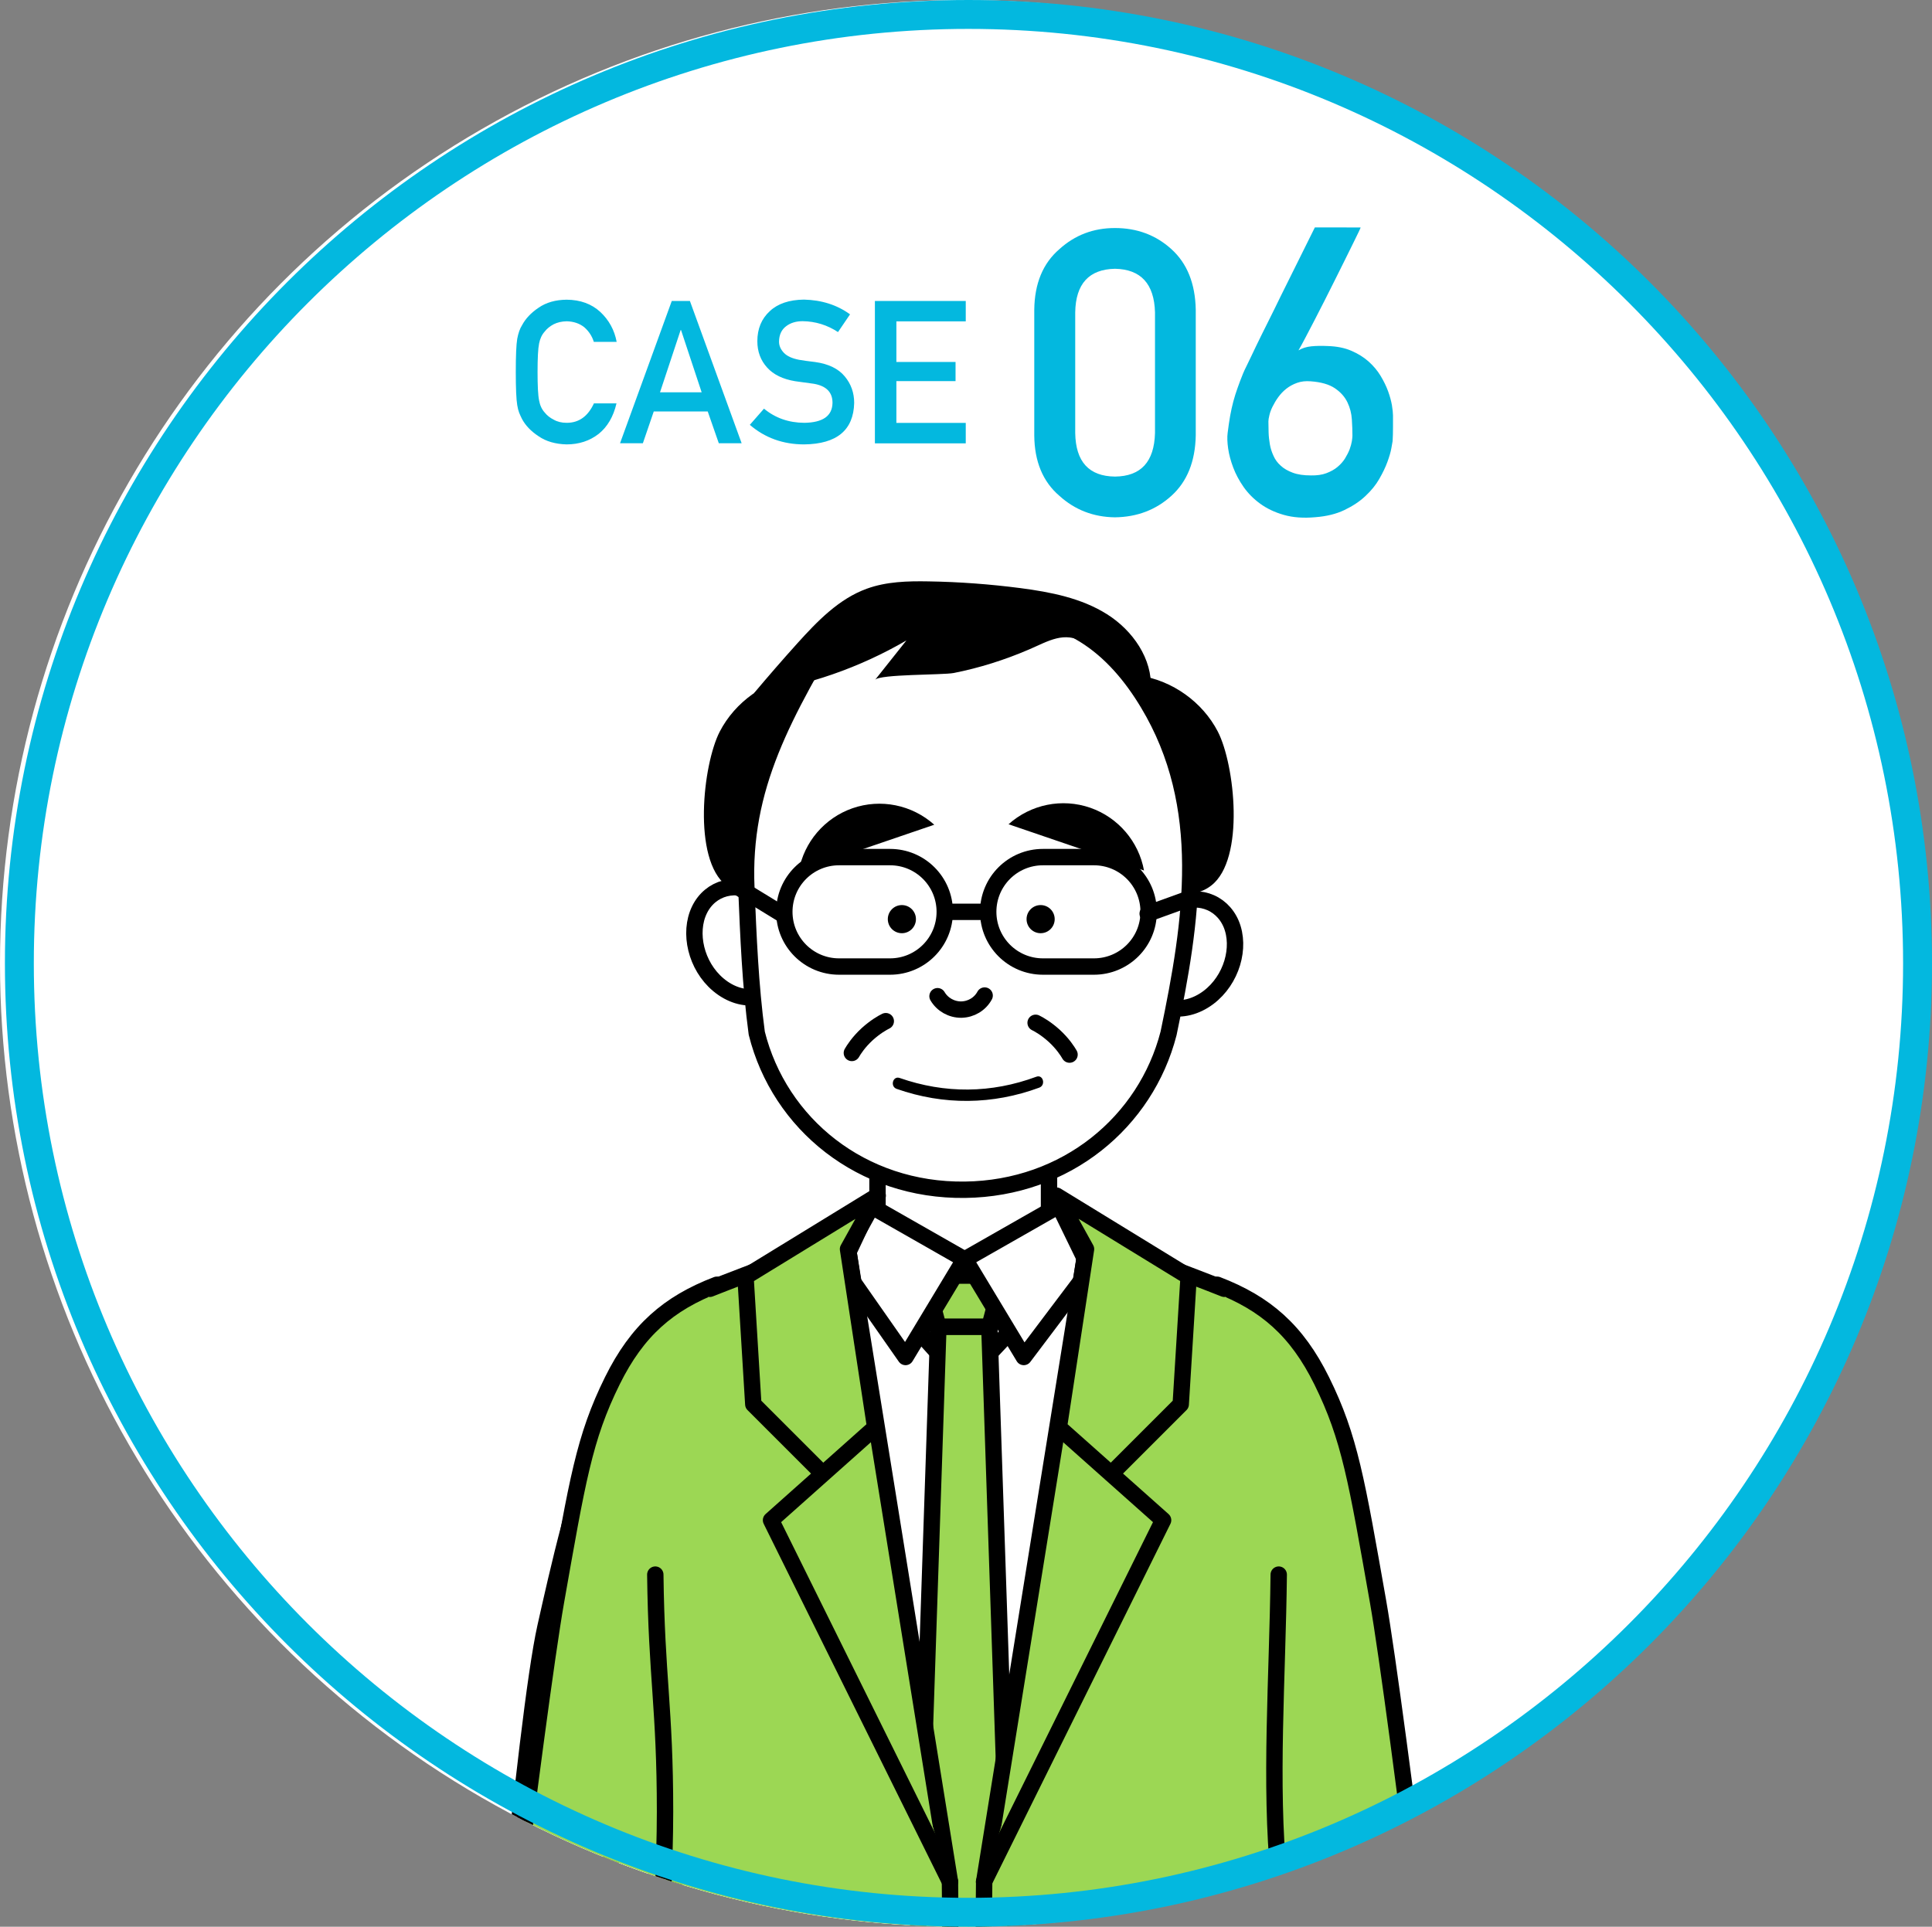 <?xml version="1.0" encoding="utf-8"?>
<!-- Generator: Adobe Illustrator 23.0.2, SVG Export Plug-In . SVG Version: 6.00 Build 0)  -->
<svg version="1.1" id="レイヤー_1" xmlns="http://www.w3.org/2000/svg" xmlns:xlink="http://www.w3.org/1999/xlink" x="0px"
	 y="0px" viewBox="0 0 200.51 200" style="enable-background:new 0 0 200.51 200;" xml:space="preserve">
<rect x="0" y="0" width="200.51" height="200" fill="#808080" stroke="none"/>
<style type="text/css">
	.st0{clip-path:url(#SVGID_2_);}
	.st1{fill:#FFFFFF;stroke:#000000;stroke-width:1.7;stroke-linecap:round;stroke-linejoin:round;stroke-miterlimit:10;}
	.st2{fill:#9CD754;stroke:#000000;stroke-width:1.7;stroke-linecap:round;stroke-linejoin:round;stroke-miterlimit:10;}
	.st3{fill:#CCCCCC;stroke:#000000;stroke-width:1.604;stroke-linecap:round;stroke-linejoin:round;stroke-miterlimit:10;}
	.st4{fill:#FFFFFF;stroke:#000000;stroke-width:0.98;stroke-linecap:round;stroke-linejoin:round;stroke-miterlimit:10;}
	.st5{fill:none;stroke:#000000;stroke-width:1.7;stroke-linecap:round;stroke-linejoin:round;stroke-miterlimit:10;}
	.st6{fill:#03B8DF;}
</style>
<g>
	<g>
		<defs>
			<circle id="SVGID_1_" cx="100" cy="100" r="100"/>
		</defs>
		<use xlink:href="#SVGID_1_"  style="overflow:visible;fill:#FFFFFF;"/>
		<clipPath id="SVGID_2_">
			<use xlink:href="#SVGID_1_"  style="overflow:visible;"/>
		</clipPath>
		<g class="st0">
			<path d="M74.7,75.94c1.59-3.07,4.71-5.3,8.13-5.81c0.67-0.1,1.4-0.13,2,0.2c0.7,0.39,1.07,1.18,1.34,1.93
				c1.45,4.07,1.26,8.7-0.5,12.64c-1.38,3.07-6.27,10.15-10.29,7.02C71.85,89.19,72.94,79.35,74.7,75.94z"/>
			<path d="M126.39,75.94c-1.59-3.07-4.71-5.3-8.13-5.81c-0.67-0.1-1.4-0.13-2,0.2c-0.7,0.39-1.07,1.18-1.34,1.93
				c-1.45,4.07-1.26,8.7,0.5,12.64c1.38,3.07,6.27,10.15,10.29,7.02C129.24,89.19,128.15,79.35,126.39,75.94z"/>
			<g>
				<polygon class="st1" points="108.87,129.7 108.87,129.7 108.87,114.14 91.07,114.14 91.07,129.7 91.07,129.7 80.59,132.51 
					79.9,152.44 121.15,152.7 120.74,133.24 				"/>
				<path class="st1" d="M126.15,135.11c4.47,1.01,9.16,6.28,9.97,9.48l0,0c3.61,9.24,5.71,18.92,6.92,24.29
					c2.13,9.48,5.91,52.91,5.91,52.91s-7.71,0-12.56,0c0,0-10.79-59.68-11.39-65.05"/>
				<path class="st1" d="M73.5,135.11c-4.47,1.01-9.16,6.28-9.97,9.48l0,0c-3.61,9.24-5.71,18.92-6.92,24.29
					c-2.13,9.48-5.91,52.91-5.91,52.91s7.71,0,12.56,0c0,0,10.79-59.68,11.39-65.05"/>
				<path class="st1" d="M88.82,130.97l-16.17,3.97c-2.08,9.45-4.11,19.75-6.03,30.97c-2.2,12.85-4.49,40.93-5.74,55.83
					c26.14,0,50.81,0,76.95,0c-0.93-14.15-3.57-42.46-5.54-55.56c-1.74-11.53-3.8-21.86-6.01-31.07c-4.97-1.33-9.9-2.66-14.8-3.97
					l-11.49,12.22L88.82,130.97z"/>
				<path class="st2" d="M126.41,166.21c0.92,3.57,4.57,28,4.57,33.33c0,5.27,3.87,35.48,4.03,37.72l16.72-0.39
					c-0.39-7.61-6.79-59.7-8.71-70.62c-2.22-12.55-2.92-16.99-5.85-22.92c-2.58-5.22-5.82-8.04-10.85-9.97"/>
				<path class="st2" d="M74.31,166.21c-0.92,3.57-4.57,28-4.57,33.33c0,5.27-3.87,35.48-4.03,37.72l-16.72-0.39
					c0.39-7.61,6.79-59.7,8.71-70.62c2.22-12.55,2.92-16.99,5.85-22.92c2.58-5.22,5.82-8.04,10.85-9.97"/>
				<g>
					<polygon class="st2" points="102.68,137.73 97.39,137.73 95.97,132.41 104.1,132.41 					"/>
					<polygon class="st2" points="102.68,137.73 97.39,137.73 94.59,221.03 100.03,227.2 105.48,221.03 					"/>
				</g>
				<g>
					<polygon class="st1" points="90.32,125.15 100.09,130.72 93.98,140.86 87.37,131.41 					"/>
					<polygon class="st1" points="109.91,125.15 100.14,130.72 106.25,140.86 113.12,131.75 					"/>
				</g>
				<path class="st2" d="M127.06,133.78c-3.46-1.38-14.14-5.39-14.14-5.39l-10.78,66.93c0,0-0.52,42.59,2,57.3h30.88
					c-2.29-24.37-2.29-44.95-2.29-57.69c-0.98-9.8-0.14-20.8-0.02-31.48"/>
				<g>
					<g>
						<polyline class="st2" points="102.13,195.32 120.71,157.8 109.89,148.17 112.71,129.66 109.64,124.11 123.36,132.52 
							122.54,145.77 115.31,153 						"/>
					</g>
					<circle class="st3" cx="107.42" cy="200.78" r="2.22"/>
					<circle class="st3" cx="108.29" cy="226.4" r="2.22"/>
				</g>
				<path class="st2" d="M73.67,133.78c3.46-1.38,14.14-5.39,14.14-5.39l10.78,66.93c0,0,0.52,42.59-2,57.3l-30.88,0
					c1.77-27.77,3.31-54.75,3.31-64.55c0-10.78-0.88-13.94-1.01-24.62"/>
				<g>
					<g>
						<polyline class="st2" points="98.59,195.32 80.02,157.8 90.83,148.17 88.01,129.66 91.09,124.11 77.37,132.52 78.18,145.77 
							85.41,153 						"/>
					</g>
				</g>
				<g>
					<path class="st4" d="M83.37,81.55c5.43-3.58,1.01-7.76,16.28-7.76c15.07,0,13.59,5.75,17.72,7.76"/>
					<g>
						<path class="st1" d="M125.42,103.54c-2.65,1.99-5.89,1.32-6.99-1.62c-1.07-2.87,0.47-6.45,3.19-7.93
							c2.49-1.35,5.15-0.46,6.16,1.93C128.79,98.35,127.83,101.72,125.42,103.54z"/>
						<path class="st1" d="M74.54,102.21c2.54,2.14,5.82,1.64,7.07-1.24c1.23-2.82-0.12-6.49-2.76-8.11
							c-2.41-1.49-5.13-0.74-6.26,1.59C71.44,96.83,72.23,100.26,74.54,102.21z"/>
						<path class="st1" d="M77.96,84.79c0.88-4.74,2.78-9.06,5.33-13.75c0.91-1.68,1.86-3.41,3.32-4.66
							c2.23-1.91,5.29-2.42,8.2-2.77c6.03-0.71,12.55-0.9,17.72,2.29c2.78,1.72,4.93,4.3,6.61,7.1c6.44,10.7,4.56,22.66,2.14,34.26
							c-2.36,9.2-10.63,16.11-21.13,16.24c-10.73,0.14-19.26-6.84-21.61-16.25c-0.67-5.01-0.87-10.03-1.08-15.07
							C77.34,89.56,77.53,87.12,77.96,84.79z"/>
					</g>
					<circle cx="108" cy="95.41" r="1.46"/>
					<circle cx="93.6" cy="95.41" r="1.46"/>
					<path class="st1" d="M107.48,106.17c0.35,0.17,1.09,0.59,1.93,1.35c0.89,0.82,1.39,1.6,1.59,1.95"/>
					<path class="st1" d="M91.93,106c-0.35,0.17-1.09,0.59-1.93,1.35c-0.89,0.82-1.39,1.6-1.59,1.95"/>
					<path class="st1" d="M97.3,103.41c0.51,0.87,1.46,1.4,2.47,1.39c1.01-0.02,1.94-0.57,2.42-1.46"/>
					<path d="M104.67,85.56c2.31-2.07,5.56-2.73,8.49-1.71c2.89,1.01,5.02,3.5,5.57,6.51C114.04,88.76,109.35,87.16,104.67,85.56z"
						/>
					<path d="M96.96,85.61c-2.31-2.07-5.56-2.73-8.49-1.71c-2.89,1.01-5.02,3.5-5.57,6.51C87.58,88.81,92.27,87.21,96.96,85.61z"/>
					<path d="M93.06,113.03c4.88,1.71,9.95,1.66,14.8-0.13c0.7-0.26,0.4-1.4-0.31-1.13c-4.67,1.73-9.47,1.77-14.17,0.13
						C92.66,111.64,92.35,112.78,93.06,113.03L93.06,113.03z"/>
					<path class="st5" d="M92.37,100.33h-5.29c-3.14,0-5.68-2.54-5.68-5.68v0c0-3.14,2.54-5.68,5.68-5.68h5.29
						c3.14,0,5.68,2.54,5.68,5.68v0C98.05,97.79,95.51,100.33,92.37,100.33z"/>
					<path class="st5" d="M113.53,100.33h-5.29c-3.14,0-5.68-2.54-5.68-5.68v0c0-3.14,2.54-5.68,5.68-5.68h5.29
						c3.14,0,5.68,2.54,5.68,5.68v0C119.22,97.79,116.67,100.33,113.53,100.33z"/>
					<line class="st5" x1="119.11" y1="94.84" x2="123.43" y2="93.28"/>
					<line class="st5" x1="81.09" y1="94.84" x2="76.47" y2="92.01"/>
					<line class="st5" x1="98.27" y1="94.65" x2="101.87" y2="94.65"/>
				</g>
			</g>
			<path d="M90.82,70.57c1.08-1.36,2.17-2.73,3.25-4.09c-4.86,2.83-10.27,4.71-15.84,5.5c1.48-1.76,2.99-3.5,4.53-5.21
				c2.07-2.29,4.3-4.61,7.2-5.66c2.03-0.74,4.24-0.8,6.41-0.76c3.19,0.05,6.38,0.29,9.55,0.7c3.12,0.41,6.31,1.03,8.97,2.71
				c2.67,1.68,4.73,4.63,4.55,7.77c-0.01,0.16-0.03,0.32-0.13,0.44c-0.23,0.25-0.65,0.08-0.92-0.12c-2.1-1.49-3.62-3.86-5.85-5.15
				c-2.11-1.22-3.7-0.16-5.75,0.72c-2.51,1.08-5.13,1.91-7.81,2.44C97.82,70.08,91.29,69.97,90.82,70.57z"/>
		</g>
	</g>
	<g>
		<path class="st6" d="M63.98,41.88c-0.32,1.37-0.94,2.43-1.85,3.16c-0.94,0.73-2.05,1.09-3.33,1.09c-1.16-0.03-2.13-0.31-2.91-0.85
			c-0.79-0.52-1.36-1.12-1.72-1.8c-0.11-0.22-0.21-0.44-0.29-0.64c-0.08-0.21-0.15-0.47-0.2-0.79c-0.1-0.59-0.15-1.74-0.15-3.43
			c0-1.72,0.05-2.86,0.15-3.45c0.11-0.58,0.27-1.05,0.5-1.41c0.36-0.68,0.93-1.29,1.72-1.82c0.78-0.54,1.75-0.82,2.91-0.83
			c1.43,0.01,2.59,0.44,3.49,1.27c0.9,0.84,1.47,1.88,1.7,3.11h-2.37c-0.18-0.59-0.51-1.1-0.99-1.52c-0.5-0.4-1.11-0.6-1.82-0.62
			c-0.53,0.01-0.98,0.12-1.36,0.31c-0.38,0.2-0.7,0.46-0.93,0.76c-0.29,0.32-0.48,0.73-0.58,1.23c-0.11,0.53-0.16,1.52-0.16,2.97
			c0,1.45,0.05,2.44,0.16,2.95c0.09,0.51,0.29,0.93,0.58,1.25c0.24,0.3,0.55,0.55,0.93,0.74c0.38,0.22,0.83,0.33,1.36,0.33
			c1.26,0,2.2-0.67,2.82-2.02H63.98z"/>
		<path class="st6" d="M73.45,42.71h-5.6l-1.13,3.3h-2.37l5.37-14.77h1.88l5.37,14.77H74.6L73.45,42.71z M72.82,40.72l-2.14-6.46
			h-0.04l-2.14,6.46H72.82z"/>
		<path class="st6" d="M83.48,43.89c1.92-0.03,2.89-0.71,2.92-2.06c0.01-1.1-0.63-1.76-1.92-1.99c-0.59-0.08-1.25-0.17-1.96-0.27
			c-1.27-0.21-2.24-0.68-2.9-1.41c-0.68-0.75-1.02-1.66-1.02-2.74c0-1.29,0.43-2.33,1.29-3.12c0.83-0.78,2.01-1.18,3.54-1.2
			c1.84,0.04,3.44,0.55,4.79,1.53l-1.25,1.84c-1.11-0.73-2.33-1.11-3.66-1.13c-0.69,0-1.26,0.17-1.72,0.52
			c-0.48,0.36-0.73,0.89-0.74,1.6c0,0.43,0.17,0.81,0.5,1.16c0.33,0.35,0.86,0.59,1.59,0.73c0.41,0.07,0.96,0.15,1.66,0.23
			c1.38,0.19,2.41,0.69,3.07,1.49c0.66,0.79,0.98,1.71,0.98,2.76c-0.07,2.82-1.8,4.26-5.19,4.3c-2.19,0-4.07-0.68-5.64-2.03
			l1.47-1.68C80.46,43.39,81.85,43.88,83.48,43.89z"/>
		<path class="st6" d="M90.8,31.24h9.43v2.12h-7.2v4.21h6.14v1.99h-6.14v4.34h7.2v2.12H90.8V31.24z"/>
		<path class="st6" d="M107.34,32.16c0.03-2.73,0.9-4.83,2.61-6.3c1.61-1.46,3.53-2.19,5.76-2.19c2.3,0,4.25,0.73,5.86,2.19
			c1.63,1.47,2.48,3.57,2.53,6.3v13.03c-0.05,2.72-0.9,4.81-2.53,6.28c-1.61,1.46-3.56,2.2-5.86,2.23
			c-2.23-0.03-4.15-0.77-5.76-2.23c-1.72-1.47-2.59-3.57-2.61-6.28V32.16z M119.87,32.42c-0.08-2.96-1.47-4.47-4.15-4.52
			c-2.7,0.05-4.08,1.56-4.13,4.52v12.53c0.05,2.99,1.43,4.49,4.13,4.52c2.69-0.03,4.07-1.53,4.15-4.52V32.42z"/>
		<path class="st6" d="M141.21,23.61c0.01,0-0.05,0.15-0.19,0.44c-0.14,0.29-0.33,0.69-0.58,1.19s-0.53,1.07-0.85,1.72
			c-0.32,0.65-0.67,1.33-1.02,2.05c-0.36,0.72-0.72,1.44-1.09,2.17c-0.37,0.73-0.73,1.43-1.07,2.09c-0.34,0.66-0.66,1.26-0.94,1.8
			c-0.28,0.54-0.52,0.97-0.71,1.3c0.39-0.23,0.83-0.37,1.33-0.42c0.49-0.05,1.06-0.06,1.71-0.03c0.93,0.03,1.75,0.19,2.44,0.49
			c0.7,0.3,1.29,0.67,1.79,1.11c0.5,0.45,0.92,0.94,1.25,1.49c0.33,0.55,0.59,1.08,0.78,1.6c0.19,0.52,0.32,1.01,0.4,1.46
			c0.07,0.45,0.11,0.81,0.11,1.06c0,0.08,0,0.23,0,0.45c0,0.22,0,0.46,0,0.72s0,0.53-0.01,0.8c-0.01,0.27-0.02,0.5-0.03,0.69
			c-0.01,0.09-0.06,0.34-0.13,0.74s-0.21,0.87-0.41,1.42c-0.2,0.55-0.48,1.13-0.84,1.76c-0.36,0.63-0.84,1.22-1.44,1.78
			c-0.59,0.56-1.32,1.04-2.17,1.45s-1.86,0.66-3.04,0.75c-1.23,0.11-2.32,0.03-3.26-0.24c-0.95-0.27-1.76-0.66-2.45-1.16
			c-0.69-0.5-1.26-1.08-1.72-1.73c-0.46-0.66-0.82-1.33-1.08-2.02s-0.44-1.35-0.53-1.99c-0.09-0.63-0.11-1.18-0.05-1.62
			c0.08-0.66,0.17-1.25,0.26-1.77c0.09-0.52,0.21-1.02,0.33-1.49c0.13-0.47,0.27-0.94,0.44-1.4c0.16-0.46,0.35-0.96,0.57-1.5
			c0.05-0.13,0.2-0.46,0.45-0.96s0.54-1.13,0.9-1.88c0.36-0.74,0.76-1.56,1.21-2.45c0.45-0.89,0.89-1.8,1.34-2.72
			c1.05-2.13,2.24-4.52,3.55-7.15H141.21z M140.36,45.23c0-0.51-0.02-1.08-0.06-1.7c-0.04-0.62-0.19-1.21-0.46-1.77
			s-0.69-1.04-1.29-1.45s-1.44-0.65-2.53-0.73c-0.51-0.04-0.98,0.01-1.4,0.16c-0.42,0.15-0.79,0.35-1.12,0.61s-0.6,0.55-0.84,0.88
			c-0.24,0.33-0.43,0.66-0.59,0.98s-0.27,0.63-0.33,0.9c-0.07,0.28-0.1,0.49-0.1,0.64c0,0.34,0.01,0.71,0.02,1.13
			c0.01,0.41,0.06,0.82,0.13,1.24c0.07,0.41,0.2,0.81,0.38,1.2c0.17,0.39,0.42,0.73,0.75,1.02c0.32,0.3,0.74,0.54,1.25,0.73
			c0.51,0.19,1.14,0.28,1.89,0.28c0.61,0.01,1.14-0.06,1.59-0.23c0.45-0.17,0.84-0.38,1.16-0.65s0.58-0.56,0.78-0.88
			c0.2-0.33,0.36-0.64,0.48-0.95c0.11-0.31,0.19-0.59,0.23-0.84C140.34,45.54,140.36,45.35,140.36,45.23z"/>
	</g>
	<g>
		<path class="st6" d="M100.51,3c53.49,0,97,43.51,97,97s-43.51,97-97,97s-97-43.51-97-97S47.03,3,100.51,3 M100.51,0
			c-55.23,0-100,44.77-100,100s44.77,100,100,100s100-44.77,100-100S155.74,0,100.51,0L100.51,0z"/>
	</g>
</g>
</svg>
